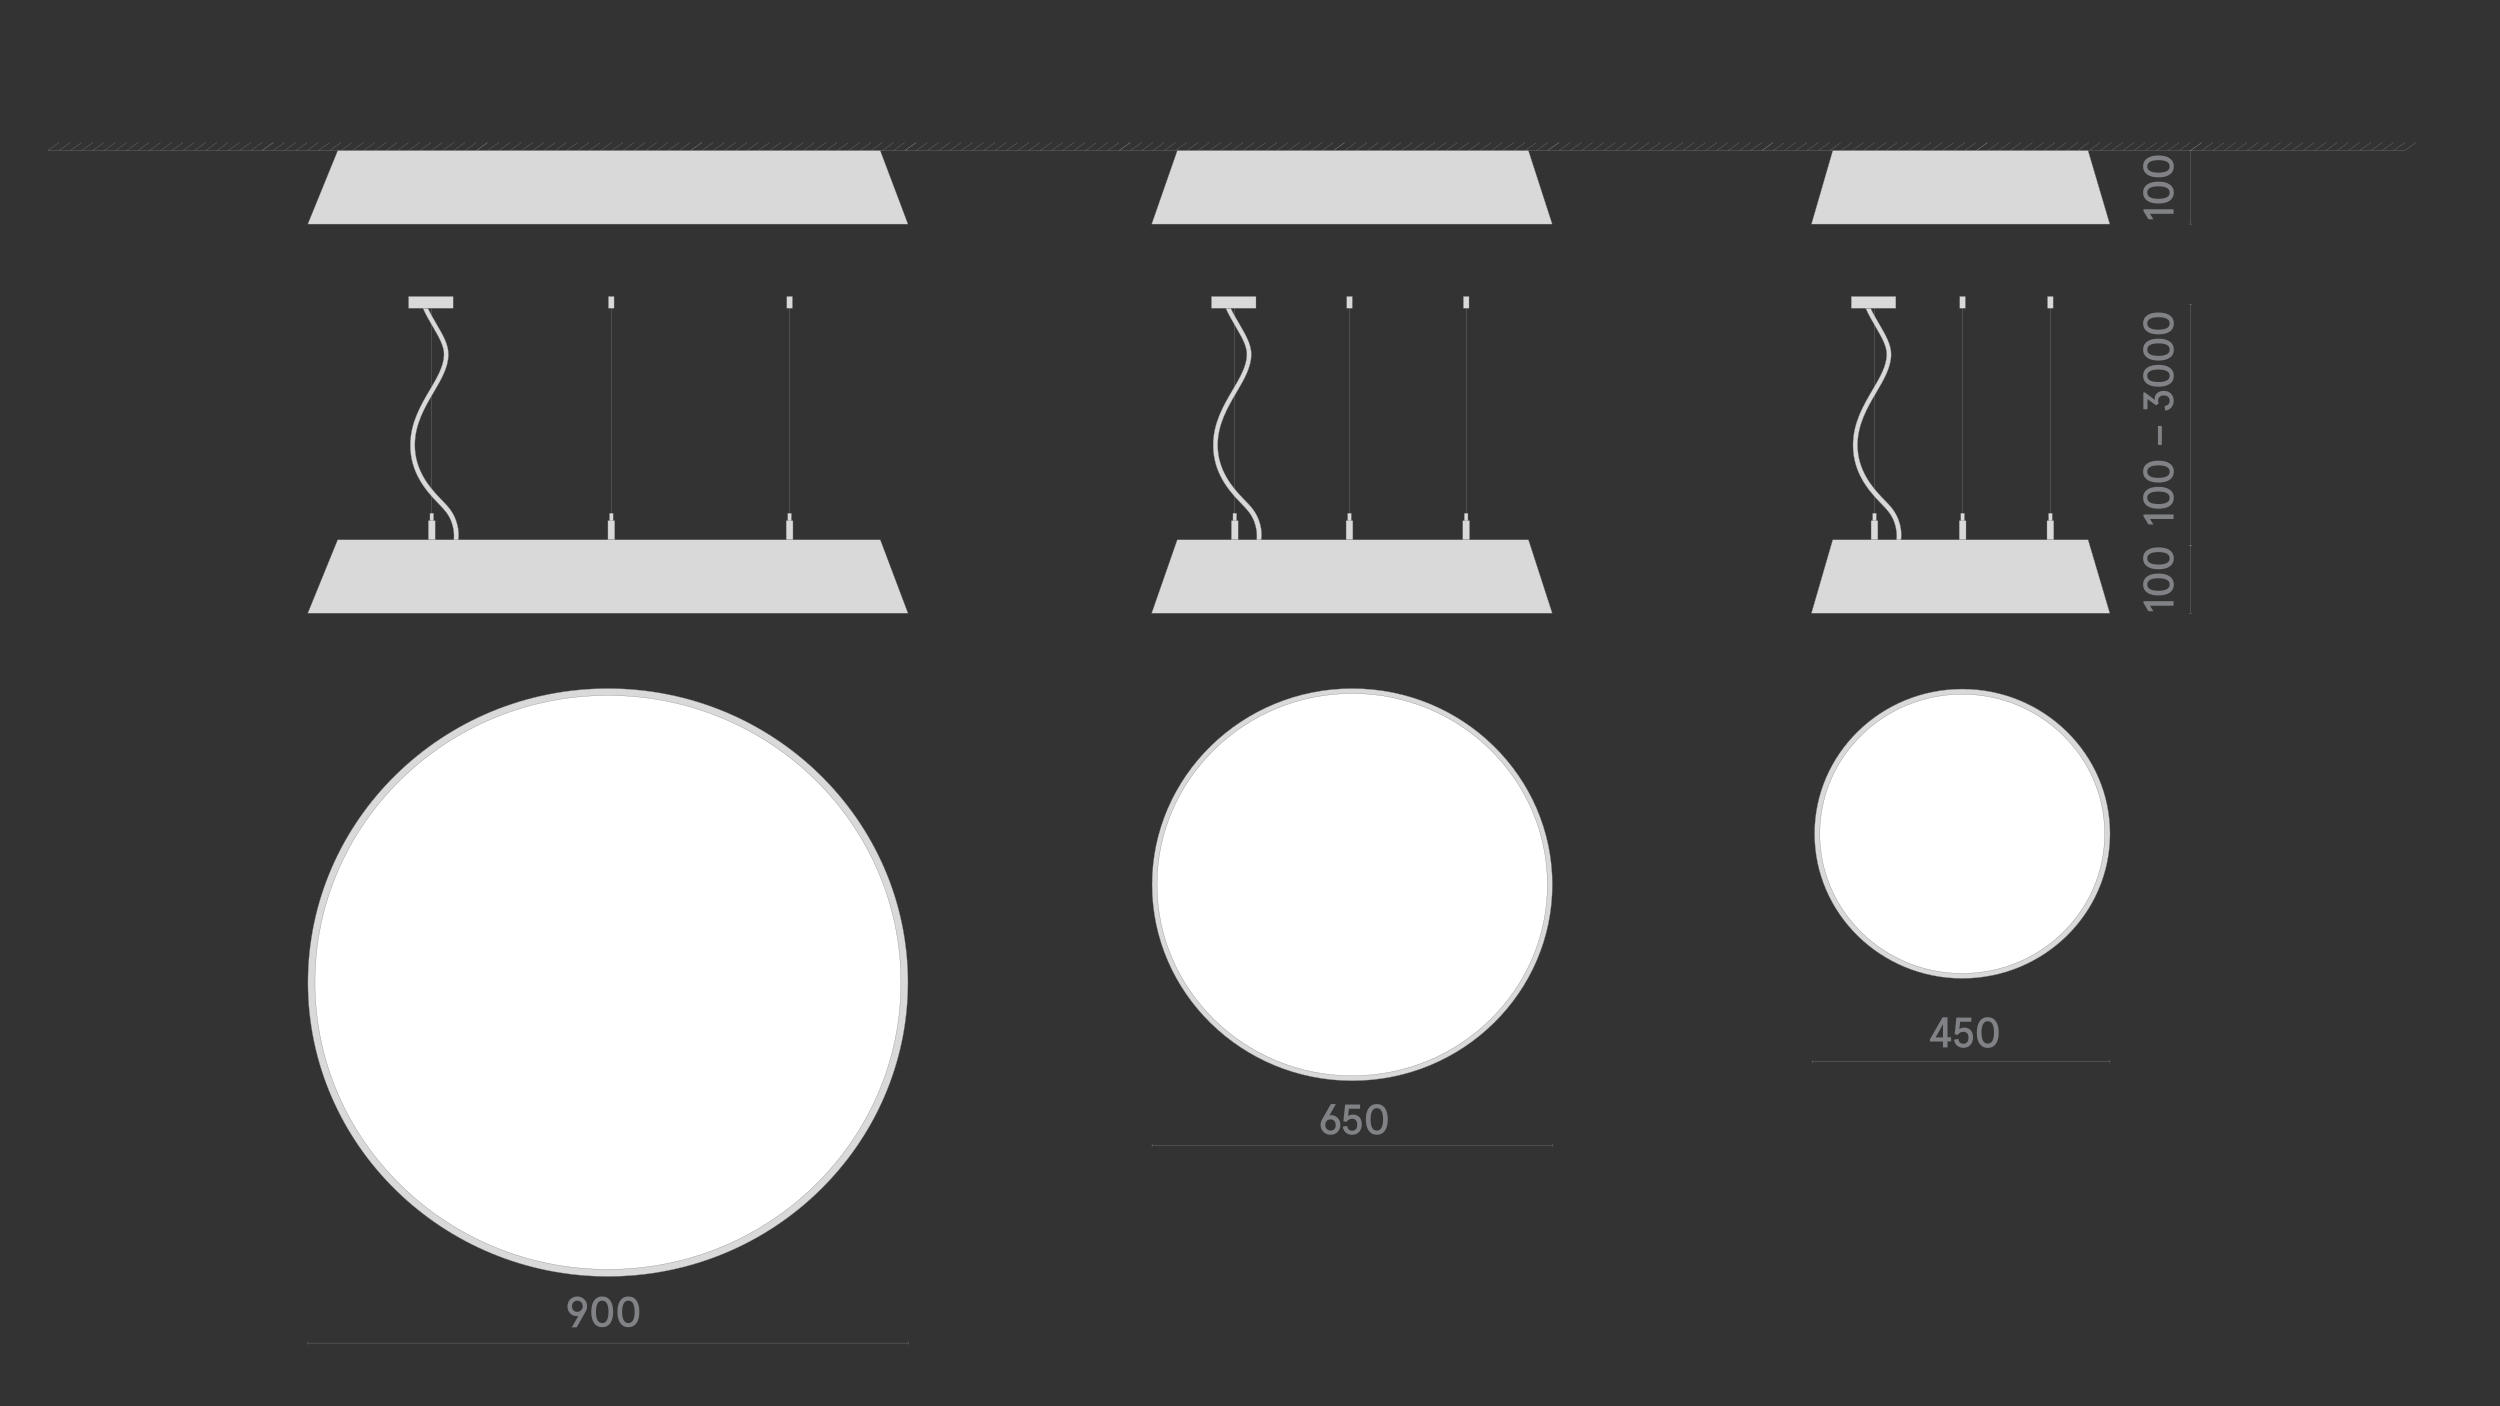 <?xml version="1.0" encoding="utf-8"?>
<!-- Generator: Adobe Illustrator 25.2.3, SVG Export Plug-In . SVG Version: 6.00 Build 0)  -->
<svg version="1.1" id="Слой_1" xmlns="http://www.w3.org/2000/svg" xmlns:xlink="http://www.w3.org/1999/xlink" x="0px" y="0px"
	 viewBox="0 0 1920 1080" style="enable-background:new 0 0 1920 1080;" xml:space="preserve">
<rect x="0" y="0" width="1920" height="1080" fill="#333333" stroke="none"/>
<style type="text/css">
	.st0{fill:none;}
	.st1{fill:none;stroke:#7B7E80;stroke-width:0.25;stroke-linejoin:bevel;stroke-miterlimit:10;}
	.st2{fill:none;stroke:#868686;stroke-width:0.25;stroke-linejoin:bevel;stroke-miterlimit:10;}
	.st3{fill:#808285;}
	.st4{fill:#D9D9D9;stroke:#868686;stroke-width:0.25;stroke-miterlimit:10;}
	.st5{fill:#FFFFFF;stroke:#808285;stroke-width:0.25;stroke-miterlimit:10;}
	.st6{fill:none;stroke:#868686;stroke-width:0.25;stroke-miterlimit:10;}
</style>
<rect class="st0" width="1920" height="1080"/>
<g>
	<g>
		<line class="st1" x1="1682.3" y1="115.6" x2="1846.8" y2="115.6"/>
	</g>
	<g>
		<g>
			<g>
				<line class="st1" x1="36.7" y1="115.6" x2="201.2" y2="115.6"/>
			</g>
			<g>
				<line class="st1" x1="80" y1="115.6" x2="88.6" y2="109.5"/>
				<line class="st1" x1="88.6" y1="115.6" x2="97.3" y2="109.5"/>
				<line class="st1" x1="97.3" y1="115.6" x2="106" y2="109.5"/>
				<line class="st1" x1="36.7" y1="115.6" x2="45.3" y2="109.5"/>
				<line class="st1" x1="45.3" y1="115.6" x2="54" y2="109.5"/>
				<line class="st1" x1="54" y1="115.6" x2="62.6" y2="109.5"/>
				<line class="st1" x1="62.6" y1="115.6" x2="71.3" y2="109.5"/>
				<line class="st1" x1="71.3" y1="115.6" x2="80" y2="109.5"/>
				<line class="st1" x1="106" y1="115.6" x2="114.6" y2="109.5"/>
				<line class="st1" x1="114.6" y1="115.6" x2="123.3" y2="109.5"/>
				<line class="st1" x1="123.3" y1="115.6" x2="131.9" y2="109.5"/>
				<line class="st1" x1="131.9" y1="115.6" x2="140.6" y2="109.5"/>
				<line class="st1" x1="140.6" y1="115.6" x2="149.3" y2="109.5"/>
				<line class="st1" x1="149.3" y1="115.6" x2="157.9" y2="109.5"/>
				<line class="st1" x1="157.9" y1="115.6" x2="166.6" y2="109.5"/>
				<line class="st1" x1="166.6" y1="115.6" x2="175.2" y2="109.5"/>
				<line class="st1" x1="175.2" y1="115.6" x2="183.9" y2="109.5"/>
				<line class="st1" x1="183.9" y1="115.6" x2="192.6" y2="109.5"/>
				<line class="st1" x1="192.6" y1="115.6" x2="201.2" y2="109.5"/>
				<line class="st1" x1="201.2" y1="115.6" x2="209.9" y2="109.5"/>
			</g>
			<g>
				<line class="st1" x1="201.2" y1="115.6" x2="365.8" y2="115.6"/>
			</g>
			<g>
				<line class="st1" x1="244.5" y1="115.6" x2="253.2" y2="109.5"/>
				<line class="st1" x1="253.2" y1="115.6" x2="261.9" y2="109.5"/>
				<line class="st1" x1="261.9" y1="115.6" x2="270.5" y2="109.5"/>
				<line class="st1" x1="201.2" y1="115.6" x2="209.9" y2="109.5"/>
				<line class="st1" x1="209.9" y1="115.6" x2="218.5" y2="109.5"/>
				<line class="st1" x1="218.5" y1="115.6" x2="227.2" y2="109.5"/>
				<line class="st1" x1="227.2" y1="115.6" x2="235.9" y2="109.5"/>
				<line class="st1" x1="235.9" y1="115.6" x2="244.5" y2="109.5"/>
				<line class="st1" x1="270.5" y1="115.6" x2="279.2" y2="109.5"/>
				<line class="st1" x1="279.2" y1="115.6" x2="287.8" y2="109.5"/>
				<line class="st1" x1="287.8" y1="115.6" x2="296.5" y2="109.5"/>
				<line class="st1" x1="296.5" y1="115.6" x2="305.2" y2="109.5"/>
				<line class="st1" x1="305.2" y1="115.6" x2="313.8" y2="109.5"/>
				<line class="st1" x1="313.8" y1="115.6" x2="322.5" y2="109.5"/>
				<line class="st1" x1="322.5" y1="115.6" x2="331.1" y2="109.5"/>
				<line class="st1" x1="331.1" y1="115.6" x2="339.8" y2="109.5"/>
				<line class="st1" x1="339.8" y1="115.6" x2="348.5" y2="109.5"/>
				<line class="st1" x1="348.5" y1="115.6" x2="357.1" y2="109.5"/>
				<line class="st1" x1="357.1" y1="115.6" x2="365.8" y2="109.5"/>
				<line class="st1" x1="365.8" y1="115.6" x2="374.4" y2="109.5"/>
			</g>
		</g>
		<g>
			<g>
				<line class="st1" x1="365.8" y1="115.6" x2="530.3" y2="115.6"/>
			</g>
			<g>
				<line class="st1" x1="409.1" y1="115.6" x2="417.8" y2="109.5"/>
				<line class="st1" x1="417.8" y1="115.6" x2="426.4" y2="109.5"/>
				<line class="st1" x1="426.4" y1="115.6" x2="435.1" y2="109.5"/>
				<line class="st1" x1="365.8" y1="115.6" x2="374.4" y2="109.5"/>
				<line class="st1" x1="374.4" y1="115.6" x2="383.1" y2="109.5"/>
				<line class="st1" x1="383.1" y1="115.6" x2="391.8" y2="109.5"/>
				<line class="st1" x1="391.8" y1="115.6" x2="400.4" y2="109.5"/>
				<line class="st1" x1="400.4" y1="115.6" x2="409.1" y2="109.5"/>
				<line class="st1" x1="435.1" y1="115.6" x2="443.7" y2="109.5"/>
				<line class="st1" x1="443.7" y1="115.6" x2="452.4" y2="109.5"/>
				<line class="st1" x1="452.4" y1="115.6" x2="461.1" y2="109.5"/>
				<line class="st1" x1="461.1" y1="115.6" x2="469.7" y2="109.5"/>
				<line class="st1" x1="469.7" y1="115.6" x2="478.4" y2="109.5"/>
				<line class="st1" x1="478.4" y1="115.6" x2="487" y2="109.5"/>
				<line class="st1" x1="487" y1="115.6" x2="495.7" y2="109.5"/>
				<line class="st1" x1="495.7" y1="115.6" x2="504.4" y2="109.5"/>
				<line class="st1" x1="504.4" y1="115.6" x2="513" y2="109.5"/>
				<line class="st1" x1="513" y1="115.6" x2="521.7" y2="109.5"/>
				<line class="st1" x1="521.7" y1="115.6" x2="530.3" y2="109.5"/>
				<line class="st1" x1="530.3" y1="115.6" x2="539" y2="109.5"/>
			</g>
			<g>
				<line class="st1" x1="530.3" y1="115.6" x2="694.9" y2="115.6"/>
			</g>
			<g>
				<line class="st1" x1="573.6" y1="115.6" x2="582.3" y2="109.5"/>
				<line class="st1" x1="582.3" y1="115.6" x2="591" y2="109.5"/>
				<line class="st1" x1="591" y1="115.6" x2="599.6" y2="109.5"/>
				<line class="st1" x1="530.3" y1="115.6" x2="539" y2="109.5"/>
				<line class="st1" x1="539" y1="115.6" x2="547.7" y2="109.5"/>
				<line class="st1" x1="547.7" y1="115.6" x2="556.3" y2="109.5"/>
				<line class="st1" x1="556.3" y1="115.6" x2="565" y2="109.5"/>
				<line class="st1" x1="565" y1="115.6" x2="573.6" y2="109.5"/>
				<line class="st1" x1="599.6" y1="115.6" x2="608.3" y2="109.5"/>
				<line class="st1" x1="608.3" y1="115.6" x2="617" y2="109.5"/>
				<line class="st1" x1="617" y1="115.6" x2="625.6" y2="109.5"/>
				<line class="st1" x1="625.6" y1="115.6" x2="634.3" y2="109.5"/>
				<line class="st1" x1="634.3" y1="115.6" x2="642.9" y2="109.5"/>
				<line class="st1" x1="642.9" y1="115.6" x2="651.6" y2="109.5"/>
				<line class="st1" x1="651.6" y1="115.6" x2="660.3" y2="109.5"/>
				<line class="st1" x1="660.3" y1="115.6" x2="668.9" y2="109.5"/>
				<line class="st1" x1="668.9" y1="115.6" x2="677.6" y2="109.5"/>
				<line class="st1" x1="677.6" y1="115.6" x2="686.2" y2="109.5"/>
				<line class="st1" x1="686.2" y1="115.6" x2="694.9" y2="109.5"/>
				<line class="st1" x1="694.9" y1="115.6" x2="703.6" y2="109.5"/>
			</g>
		</g>
		<g>
			<g>
				<line class="st1" x1="694.9" y1="115.6" x2="859.5" y2="115.6"/>
			</g>
			<g>
				<line class="st1" x1="738.2" y1="115.6" x2="746.9" y2="109.5"/>
				<line class="st1" x1="746.9" y1="115.6" x2="755.5" y2="109.5"/>
				<line class="st1" x1="755.5" y1="115.6" x2="764.2" y2="109.5"/>
				<line class="st1" x1="694.9" y1="115.6" x2="703.6" y2="109.5"/>
				<line class="st1" x1="703.6" y1="115.6" x2="712.2" y2="109.5"/>
				<line class="st1" x1="712.2" y1="115.6" x2="720.9" y2="109.5"/>
				<line class="st1" x1="720.9" y1="115.6" x2="729.5" y2="109.5"/>
				<line class="st1" x1="729.5" y1="115.6" x2="738.2" y2="109.5"/>
				<line class="st1" x1="764.2" y1="115.6" x2="772.9" y2="109.5"/>
				<line class="st1" x1="772.9" y1="115.6" x2="781.5" y2="109.5"/>
				<line class="st1" x1="781.5" y1="115.6" x2="790.2" y2="109.5"/>
				<line class="st1" x1="790.2" y1="115.6" x2="798.8" y2="109.5"/>
				<line class="st1" x1="798.8" y1="115.6" x2="807.5" y2="109.5"/>
				<line class="st1" x1="807.5" y1="115.6" x2="816.2" y2="109.5"/>
				<line class="st1" x1="816.2" y1="115.6" x2="824.8" y2="109.5"/>
				<line class="st1" x1="824.8" y1="115.6" x2="833.5" y2="109.5"/>
				<line class="st1" x1="833.5" y1="115.6" x2="842.1" y2="109.5"/>
				<line class="st1" x1="842.1" y1="115.6" x2="850.8" y2="109.5"/>
				<line class="st1" x1="850.8" y1="115.6" x2="859.5" y2="109.5"/>
				<line class="st1" x1="859.5" y1="115.6" x2="868.1" y2="109.5"/>
			</g>
			<g>
				<line class="st1" x1="859.5" y1="115.6" x2="1024" y2="115.6"/>
			</g>
			<g>
				<line class="st1" x1="902.8" y1="115.6" x2="911.4" y2="109.5"/>
				<line class="st1" x1="911.4" y1="115.6" x2="920.1" y2="109.5"/>
				<line class="st1" x1="920.1" y1="115.6" x2="928.8" y2="109.5"/>
				<line class="st1" x1="859.5" y1="115.6" x2="868.1" y2="109.5"/>
				<line class="st1" x1="868.1" y1="115.6" x2="876.8" y2="109.5"/>
				<line class="st1" x1="876.8" y1="115.6" x2="885.5" y2="109.5"/>
				<line class="st1" x1="885.5" y1="115.6" x2="894.1" y2="109.5"/>
				<line class="st1" x1="894.1" y1="115.6" x2="902.8" y2="109.5"/>
				<line class="st1" x1="928.8" y1="115.6" x2="937.4" y2="109.5"/>
				<line class="st1" x1="937.4" y1="115.6" x2="946.1" y2="109.5"/>
				<line class="st1" x1="946.1" y1="115.6" x2="954.7" y2="109.5"/>
				<line class="st1" x1="954.7" y1="115.6" x2="963.4" y2="109.5"/>
				<line class="st1" x1="963.4" y1="115.6" x2="972.1" y2="109.5"/>
				<line class="st1" x1="972.1" y1="115.6" x2="980.7" y2="109.5"/>
				<line class="st1" x1="980.7" y1="115.6" x2="989.4" y2="109.5"/>
				<line class="st1" x1="989.4" y1="115.6" x2="998" y2="109.5"/>
				<line class="st1" x1="998" y1="115.6" x2="1006.7" y2="109.5"/>
				<line class="st1" x1="1006.7" y1="115.6" x2="1015.4" y2="109.5"/>
				<line class="st1" x1="1015.4" y1="115.6" x2="1024" y2="109.5"/>
				<line class="st1" x1="1024" y1="115.6" x2="1032.7" y2="109.5"/>
			</g>
		</g>
		<g>
			<g>
				<line class="st1" x1="1024" y1="115.6" x2="1188.6" y2="115.6"/>
			</g>
			<g>
				<line class="st1" x1="1067.3" y1="115.6" x2="1076" y2="109.5"/>
				<line class="st1" x1="1076" y1="115.6" x2="1084.7" y2="109.5"/>
				<line class="st1" x1="1084.7" y1="115.6" x2="1093.3" y2="109.5"/>
				<line class="st1" x1="1024" y1="115.6" x2="1032.7" y2="109.5"/>
				<line class="st1" x1="1032.7" y1="115.6" x2="1041.3" y2="109.5"/>
				<line class="st1" x1="1041.3" y1="115.6" x2="1050" y2="109.5"/>
				<line class="st1" x1="1050" y1="115.6" x2="1058.7" y2="109.5"/>
				<line class="st1" x1="1058.7" y1="115.6" x2="1067.3" y2="109.5"/>
				<line class="st1" x1="1093.3" y1="115.6" x2="1102" y2="109.5"/>
				<line class="st1" x1="1102" y1="115.6" x2="1110.6" y2="109.5"/>
				<line class="st1" x1="1110.6" y1="115.6" x2="1119.3" y2="109.5"/>
				<line class="st1" x1="1119.3" y1="115.6" x2="1128" y2="109.5"/>
				<line class="st1" x1="1128" y1="115.6" x2="1136.6" y2="109.5"/>
				<line class="st1" x1="1136.6" y1="115.6" x2="1145.3" y2="109.5"/>
				<line class="st1" x1="1145.3" y1="115.6" x2="1153.9" y2="109.5"/>
				<line class="st1" x1="1153.9" y1="115.6" x2="1162.6" y2="109.5"/>
				<line class="st1" x1="1162.6" y1="115.6" x2="1171.3" y2="109.5"/>
				<line class="st1" x1="1171.3" y1="115.6" x2="1179.9" y2="109.5"/>
				<line class="st1" x1="1179.9" y1="115.6" x2="1188.6" y2="109.5"/>
				<line class="st1" x1="1188.6" y1="115.6" x2="1197.2" y2="109.5"/>
			</g>
			<g>
				<line class="st1" x1="1188.6" y1="115.6" x2="1353.1" y2="115.6"/>
			</g>
			<g>
				<line class="st1" x1="1231.9" y1="115.6" x2="1240.6" y2="109.5"/>
				<line class="st1" x1="1240.6" y1="115.6" x2="1249.2" y2="109.5"/>
				<line class="st1" x1="1249.2" y1="115.6" x2="1257.9" y2="109.5"/>
				<line class="st1" x1="1188.6" y1="115.6" x2="1197.2" y2="109.5"/>
				<line class="st1" x1="1197.2" y1="115.6" x2="1205.9" y2="109.5"/>
				<line class="st1" x1="1205.9" y1="115.6" x2="1214.6" y2="109.5"/>
				<line class="st1" x1="1214.6" y1="115.6" x2="1223.2" y2="109.5"/>
				<line class="st1" x1="1223.2" y1="115.6" x2="1231.9" y2="109.5"/>
				<line class="st1" x1="1257.9" y1="115.6" x2="1266.5" y2="109.5"/>
				<line class="st1" x1="1266.5" y1="115.6" x2="1275.2" y2="109.5"/>
				<line class="st1" x1="1275.2" y1="115.6" x2="1283.9" y2="109.5"/>
				<line class="st1" x1="1283.9" y1="115.6" x2="1292.5" y2="109.5"/>
				<line class="st1" x1="1292.5" y1="115.6" x2="1301.2" y2="109.5"/>
				<line class="st1" x1="1301.2" y1="115.6" x2="1309.8" y2="109.5"/>
				<line class="st1" x1="1309.8" y1="115.6" x2="1318.5" y2="109.5"/>
				<line class="st1" x1="1318.5" y1="115.6" x2="1327.2" y2="109.5"/>
				<line class="st1" x1="1327.2" y1="115.6" x2="1335.8" y2="109.5"/>
				<line class="st1" x1="1335.8" y1="115.6" x2="1344.5" y2="109.5"/>
				<line class="st1" x1="1344.5" y1="115.6" x2="1353.1" y2="109.5"/>
				<line class="st1" x1="1353.1" y1="115.6" x2="1361.8" y2="109.5"/>
			</g>
		</g>
		<g>
			<g>
				<line class="st1" x1="1353.1" y1="115.6" x2="1517.7" y2="115.6"/>
			</g>
			<g>
				<line class="st1" x1="1396.5" y1="115.6" x2="1405.1" y2="109.5"/>
				<line class="st1" x1="1405.1" y1="115.6" x2="1413.8" y2="109.5"/>
				<line class="st1" x1="1413.8" y1="115.6" x2="1422.4" y2="109.5"/>
				<line class="st1" x1="1353.1" y1="115.6" x2="1361.8" y2="109.5"/>
				<line class="st1" x1="1361.8" y1="115.6" x2="1370.5" y2="109.5"/>
				<line class="st1" x1="1370.5" y1="115.6" x2="1379.1" y2="109.5"/>
				<line class="st1" x1="1379.1" y1="115.6" x2="1387.8" y2="109.5"/>
				<line class="st1" x1="1387.8" y1="115.6" x2="1396.5" y2="109.5"/>
				<line class="st1" x1="1422.4" y1="115.6" x2="1431.1" y2="109.5"/>
				<line class="st1" x1="1431.1" y1="115.6" x2="1439.8" y2="109.5"/>
				<line class="st1" x1="1439.8" y1="115.6" x2="1448.4" y2="109.5"/>
				<line class="st1" x1="1448.4" y1="115.6" x2="1457.1" y2="109.5"/>
				<line class="st1" x1="1457.1" y1="115.6" x2="1465.7" y2="109.5"/>
				<line class="st1" x1="1465.7" y1="115.6" x2="1474.4" y2="109.5"/>
				<line class="st1" x1="1474.4" y1="115.6" x2="1483.1" y2="109.5"/>
				<line class="st1" x1="1483.1" y1="115.6" x2="1491.7" y2="109.5"/>
				<line class="st1" x1="1491.7" y1="115.6" x2="1500.4" y2="109.5"/>
				<line class="st1" x1="1500.4" y1="115.6" x2="1509" y2="109.5"/>
				<line class="st1" x1="1509" y1="115.6" x2="1517.7" y2="109.5"/>
				<line class="st1" x1="1517.7" y1="115.6" x2="1526.4" y2="109.5"/>
			</g>
			<g>
				<line class="st1" x1="1517.7" y1="115.6" x2="1682.3" y2="115.6"/>
			</g>
			<g>
				<line class="st1" x1="1561" y1="115.6" x2="1569.7" y2="109.5"/>
				<line class="st1" x1="1569.7" y1="115.6" x2="1578.3" y2="109.5"/>
				<line class="st1" x1="1578.3" y1="115.6" x2="1587" y2="109.5"/>
				<line class="st1" x1="1517.7" y1="115.6" x2="1526.4" y2="109.5"/>
				<line class="st1" x1="1526.4" y1="115.6" x2="1535" y2="109.5"/>
				<line class="st1" x1="1535" y1="115.6" x2="1543.7" y2="109.5"/>
				<line class="st1" x1="1543.7" y1="115.6" x2="1552.4" y2="109.5"/>
				<line class="st1" x1="1552.4" y1="115.6" x2="1561" y2="109.5"/>
				<line class="st1" x1="1587" y1="115.6" x2="1595.7" y2="109.5"/>
				<line class="st1" x1="1595.7" y1="115.6" x2="1604.3" y2="109.5"/>
				<line class="st1" x1="1604.3" y1="115.6" x2="1613" y2="109.5"/>
				<line class="st1" x1="1613" y1="115.6" x2="1621.6" y2="109.5"/>
				<line class="st1" x1="1621.6" y1="115.6" x2="1630.3" y2="109.5"/>
				<line class="st1" x1="1630.3" y1="115.6" x2="1639" y2="109.5"/>
				<line class="st1" x1="1639" y1="115.6" x2="1647.6" y2="109.5"/>
				<line class="st1" x1="1647.6" y1="115.6" x2="1656.3" y2="109.5"/>
				<line class="st1" x1="1656.3" y1="115.6" x2="1664.9" y2="109.5"/>
				<line class="st1" x1="1664.9" y1="115.6" x2="1673.6" y2="109.5"/>
				<line class="st1" x1="1673.6" y1="115.6" x2="1682.3" y2="109.5"/>
				<line class="st1" x1="1682.3" y1="115.6" x2="1690.9" y2="109.5"/>
			</g>
		</g>
		<g>
			<line class="st1" x1="1725.6" y1="115.6" x2="1734.2" y2="109.5"/>
			<line class="st1" x1="1734.2" y1="115.6" x2="1742.9" y2="109.5"/>
			<line class="st1" x1="1742.9" y1="115.6" x2="1751.6" y2="109.5"/>
			<line class="st1" x1="1682.3" y1="115.6" x2="1690.9" y2="109.5"/>
			<line class="st1" x1="1690.9" y1="115.6" x2="1699.6" y2="109.5"/>
			<line class="st1" x1="1699.6" y1="115.6" x2="1708.3" y2="109.5"/>
			<line class="st1" x1="1708.3" y1="115.6" x2="1716.9" y2="109.5"/>
			<line class="st1" x1="1716.9" y1="115.6" x2="1725.6" y2="109.5"/>
			<line class="st1" x1="1751.6" y1="115.6" x2="1760.2" y2="109.5"/>
			<line class="st1" x1="1760.2" y1="115.6" x2="1768.9" y2="109.5"/>
			<line class="st1" x1="1768.9" y1="115.6" x2="1777.5" y2="109.5"/>
			<line class="st1" x1="1777.5" y1="115.6" x2="1786.2" y2="109.5"/>
			<line class="st1" x1="1786.2" y1="115.6" x2="1794.9" y2="109.5"/>
			<line class="st1" x1="1794.9" y1="115.6" x2="1803.5" y2="109.5"/>
			<line class="st1" x1="1803.5" y1="115.6" x2="1812.2" y2="109.5"/>
			<line class="st1" x1="1812.2" y1="115.6" x2="1820.8" y2="109.5"/>
			<line class="st1" x1="1820.8" y1="115.6" x2="1829.5" y2="109.5"/>
			<line class="st1" x1="1829.5" y1="115.6" x2="1838.2" y2="109.5"/>
			<line class="st1" x1="1838.2" y1="115.6" x2="1846.8" y2="109.5"/>
			<line class="st1" x1="1846.8" y1="115.6" x2="1855.5" y2="109.5"/>
		</g>
	</g>
</g>
<line class="st2" x1="1682.3" y1="172.1" x2="1682.3" y2="115.7"/>
<line class="st2" x1="1683.6" y1="172.1" x2="1681.1" y2="172.1"/>
<line class="st2" x1="1683.6" y1="115.7" x2="1681.1" y2="115.7"/>
<g>
	<g>
		<path class="st3" d="M1669.3,164.2h-18.1l2.6,4.2h-3.8l-3.8-6.3v-1.4h23.1L1669.3,164.2L1669.3,164.2z"/>
		<path class="st3" d="M1666.4,154.1c-2.1,1.5-5,2.2-8.7,2.2s-6.6-0.7-8.7-2.2s-3.1-3.5-3.1-6.2s1-4.7,3.1-6.2s5-2.2,8.7-2.2
			s6.6,0.7,8.7,2.2s3.1,3.5,3.1,6.2C1669.5,150.5,1668.5,152.6,1666.4,154.1z M1664.1,144.3c-1.5-0.8-3.6-1.2-6.4-1.2
			s-4.9,0.4-6.4,1.2s-2.2,2-2.2,3.6s0.7,2.8,2.2,3.6s3.6,1.2,6.4,1.2s4.9-0.4,6.4-1.2s2.2-2,2.2-3.6S1665.6,145.1,1664.1,144.3z"/>
		<path class="st3" d="M1666.4,134c-2.1,1.5-5,2.2-8.7,2.2s-6.6-0.7-8.7-2.2s-3.1-3.5-3.1-6.2s1-4.7,3.1-6.2s5-2.2,8.7-2.2
			s6.6,0.7,8.7,2.2s3.1,3.5,3.1,6.2C1669.5,130.4,1668.5,132.5,1666.4,134z M1664.1,124.2c-1.5-0.8-3.6-1.2-6.4-1.2
			s-4.9,0.4-6.4,1.2c-1.5,0.8-2.2,2-2.2,3.6s0.7,2.8,2.2,3.6s3.6,1.2,6.4,1.2s4.9-0.4,6.4-1.2s2.2-2,2.2-3.6
			S1665.6,125,1664.1,124.2z"/>
	</g>
</g>
<line class="st2" x1="1682.3" y1="470.9" x2="1682.3" y2="418.9"/>
<line class="st2" x1="1683.6" y1="470.9" x2="1681.1" y2="470.9"/>
<line class="st2" x1="1683.6" y1="418.9" x2="1681.1" y2="418.9"/>
<g>
	<g>
		<path class="st3" d="M1669.3,465.2h-18.1l2.6,4.2h-3.8l-3.8-6.3v-1.4h23.1L1669.3,465.2L1669.3,465.2z"/>
		<path class="st3" d="M1666.4,455.1c-2.1,1.5-5,2.2-8.7,2.2s-6.6-0.7-8.7-2.2s-3.1-3.5-3.1-6.2s1-4.7,3.1-6.2s5-2.2,8.7-2.2
			s6.6,0.7,8.7,2.2s3.1,3.5,3.1,6.2S1668.5,453.6,1666.4,455.1z M1664.1,445.3c-1.5-0.8-3.6-1.2-6.4-1.2s-4.9,0.4-6.4,1.2
			c-1.5,0.8-2.2,2-2.2,3.6s0.7,2.8,2.2,3.6c1.5,0.8,3.6,1.2,6.4,1.2s4.9-0.4,6.4-1.2c1.5-0.8,2.2-2,2.2-3.6
			S1665.6,446.1,1664.1,445.3z"/>
		<path class="st3" d="M1666.4,435c-2.1,1.5-5,2.2-8.7,2.2s-6.6-0.7-8.7-2.2s-3.1-3.5-3.1-6.2s1-4.7,3.1-6.2s5-2.2,8.7-2.2
			s6.6,0.7,8.7,2.2s3.1,3.5,3.1,6.2S1668.5,433.5,1666.4,435z M1664.1,425.2c-1.5-0.8-3.6-1.2-6.4-1.2s-4.9,0.4-6.4,1.2
			c-1.5,0.8-2.2,2-2.2,3.6s0.7,2.8,2.2,3.6c1.5,0.8,3.6,1.2,6.4,1.2s4.9-0.4,6.4-1.2c1.5-0.8,2.2-2,2.2-3.6S1665.6,426,1664.1,425.2
			z"/>
	</g>
</g>
<line class="st2" x1="1682.3" y1="418.9" x2="1682.3" y2="233.6"/>
<line class="st2" x1="1683.6" y1="418.9" x2="1681.1" y2="418.9"/>
<line class="st2" x1="1683.6" y1="233.6" x2="1681.1" y2="233.6"/>
<g>
	<g>
		<path class="st3" d="M1669.3,398.6h-18.1l2.6,4.2h-3.8l-3.8-6.3v-1.4h23.1L1669.3,398.6L1669.3,398.6z"/>
		<path class="st3" d="M1666.4,388.5c-2.1,1.5-5,2.2-8.7,2.2s-6.6-0.7-8.7-2.2s-3.1-3.5-3.1-6.2s1-4.7,3.1-6.2s5-2.2,8.7-2.2
			s6.6,0.7,8.7,2.2s3.1,3.5,3.1,6.2C1669.5,384.9,1668.5,387,1666.4,388.5z M1664.1,378.7c-1.5-0.8-3.6-1.2-6.4-1.2
			s-4.9,0.4-6.4,1.2c-1.5,0.8-2.2,2-2.2,3.6s0.7,2.8,2.2,3.6c1.5,0.8,3.6,1.2,6.4,1.2s4.9-0.4,6.4-1.2c1.5-0.8,2.2-2,2.2-3.6
			S1665.6,379.5,1664.1,378.7z"/>
		<path class="st3" d="M1666.4,368.4c-2.1,1.5-5,2.2-8.7,2.2s-6.6-0.7-8.7-2.2s-3.1-3.5-3.1-6.2s1-4.7,3.1-6.2s5-2.2,8.7-2.2
			s6.6,0.7,8.7,2.2s3.1,3.5,3.1,6.2C1669.5,364.8,1668.5,366.9,1666.4,368.4z M1664.1,358.6c-1.5-0.8-3.6-1.2-6.4-1.2
			s-4.9,0.4-6.4,1.2c-1.5,0.8-2.2,2-2.2,3.6s0.7,2.8,2.2,3.6c1.5,0.8,3.6,1.2,6.4,1.2s4.9-0.4,6.4-1.2c1.5-0.8,2.2-2,2.2-3.6
			S1665.6,359.4,1664.1,358.6z"/>
		<path class="st3" d="M1660.3,341.7h-3v-14.6h3V341.7z"/>
		<path class="st3" d="M1662.9,315.3l-0.5-3.4c2.6-0.5,3.9-1.9,3.9-4.1c0-1.3-0.4-2.3-1.2-3c-0.8-0.7-1.8-1.1-3.2-1.1
			c-1.4,0-2.5,0.4-3.3,1.1s-1.2,1.7-1.2,3c0,0.7,0.2,1.4,0.5,2l-2,1.5l-6.6-4.8v7.8h-3.2v-12.9h1.2l7.6,5.7c0-0.5-0.1-0.8-0.1-0.9
			c0-1.8,0.6-3.2,1.9-4.3s3-1.7,5.1-1.7c2.3,0,4.1,0.7,5.5,2.1s2.1,3.3,2.1,5.5c0,2-0.6,3.8-1.8,5.1
			C1666.5,314.3,1664.9,315.1,1662.9,315.3z"/>
		<path class="st3" d="M1666.4,294.8c-2.1,1.5-5,2.2-8.7,2.2s-6.6-0.7-8.7-2.2s-3.1-3.5-3.1-6.2s1-4.7,3.1-6.2s5-2.2,8.7-2.2
			s6.6,0.7,8.7,2.2s3.1,3.5,3.1,6.2S1668.5,293.4,1666.4,294.8z M1664.1,285c-1.5-0.8-3.6-1.2-6.4-1.2s-4.9,0.4-6.4,1.2
			c-1.5,0.8-2.2,2-2.2,3.6s0.7,2.8,2.2,3.6c1.5,0.8,3.6,1.2,6.4,1.2s4.9-0.4,6.4-1.2c1.5-0.8,2.2-2,2.2-3.6S1665.6,285.8,1664.1,285
			z"/>
		<path class="st3" d="M1666.4,274.7c-2.1,1.5-5,2.2-8.7,2.2s-6.6-0.7-8.7-2.2s-3.1-3.5-3.1-6.2s1-4.7,3.1-6.2s5-2.2,8.7-2.2
			s6.6,0.7,8.7,2.2s3.1,3.5,3.1,6.2S1668.5,273.3,1666.4,274.7z M1664.1,264.9c-1.5-0.8-3.6-1.2-6.4-1.2s-4.9,0.4-6.4,1.2
			c-1.5,0.8-2.2,2-2.2,3.6s0.7,2.8,2.2,3.6c1.5,0.8,3.6,1.2,6.4,1.2s4.9-0.4,6.4-1.2c1.5-0.8,2.2-2,2.2-3.6
			S1665.6,265.7,1664.1,264.9z"/>
		<path class="st3" d="M1666.4,254.6c-2.1,1.5-5,2.2-8.7,2.2s-6.6-0.7-8.7-2.2s-3.1-3.5-3.1-6.2s1-4.7,3.1-6.2s5-2.2,8.7-2.2
			s6.6,0.7,8.7,2.2s3.1,3.5,3.1,6.2C1669.5,251.1,1668.5,253.2,1666.4,254.6z M1664.1,244.8c-1.5-0.8-3.6-1.2-6.4-1.2
			s-4.9,0.4-6.4,1.2s-2.2,2-2.2,3.6s0.7,2.8,2.2,3.6s3.6,1.2,6.4,1.2s4.9-0.4,6.4-1.2s2.2-2,2.2-3.6S1665.6,245.6,1664.1,244.8z"/>
	</g>
</g>
<path class="st4" d="M1038.5,528.8c84.8,0,153.7,67.6,153.7,150.6s-69,150.6-153.7,150.6c-84.8,0-153.7-67.6-153.7-150.6
	S953.8,528.8,1038.5,528.8"/>
<path class="st4" d="M1507,529.2c62.6,0,113.5,49.9,113.5,111.1s-50.9,111.1-113.5,111.1s-113.4-49.9-113.4-111.1
	S1444.4,529.2,1507,529.2"/>
<path class="st5" d="M1038.5,532.6c82.6,0,149.9,65.9,149.9,146.8s-67.2,146.8-149.9,146.8c-82.6,0-149.9-65.9-149.9-146.8
	S955.9,532.6,1038.5,532.6"/>
<path class="st5" d="M1507,533.2c60.3,0,109.4,48.1,109.4,107.2c0,59.1-49.1,107.2-109.4,107.2s-109.4-48.1-109.4-107.2
	C1397.6,581.2,1446.6,533.2,1507,533.2"/>
<polygon class="st4" points="918.2,115.7 1173.7,115.7 1173.8,115.7 1173.9,115.9 1192.1,172.1 884.5,172.1 904.1,115.9 
	904.2,115.7 904.4,115.7 "/>
<polygon class="st4" points="1416.3,115.7 1603.4,115.7 1603.6,115.7 1603.7,115.9 1620.3,172.1 1620.3,172.1 1620.3,172.1 
	1391.2,172.1 1407.5,115.9 1407.5,115.7 1407.7,115.7 "/>
<path class="st4" d="M466.9,528.8c127,0,230.4,101.3,230.4,225.7S593.9,980.3,466.9,980.3S236.5,879,236.5,754.6
	S339.8,528.8,466.9,528.8"/>
<path class="st5" d="M466.9,534.1c124.1,0,225,98.9,225,220.4S591,974.9,466.9,974.9s-225-98.9-225-220.4
	C241.8,633,342.8,534.1,466.9,534.1"/>
<polygon class="st4" points="676.1,115.9 697.3,172.1 236.4,172.1 259.3,115.9 259.3,115.7 259.5,115.7 675.9,115.7 676,115.7 "/>
<polygon class="st4" points="918.2,414.6 1173.7,414.6 1173.8,414.6 1173.9,414.7 1192.1,470.9 884.5,470.9 904.1,414.7 
	904.2,414.6 904.4,414.6 "/>
<polygon class="st4" points="1416.3,414.6 1603.4,414.6 1603.6,414.6 1603.7,414.7 1620.3,470.9 1620.3,470.9 1620.3,470.9 
	1391.2,470.9 1407.5,414.7 1407.5,414.6 1407.7,414.6 "/>
<polygon class="st4" points="676.1,414.7 697.3,470.9 236.4,470.9 259.3,414.7 259.3,414.6 259.5,414.6 675.9,414.6 676,414.6 "/>
<line class="st2" x1="236.4" y1="1031.5" x2="697.9" y2="1031.5"/>
<line class="st2" x1="236.4" y1="1032.7" x2="236.4" y2="1030.2"/>
<line class="st2" x1="697.9" y1="1032.7" x2="697.9" y2="1030.2"/>
<line class="st2" x1="884.8" y1="879.6" x2="1192.3" y2="879.6"/>
<line class="st2" x1="884.8" y1="880.8" x2="884.8" y2="878.3"/>
<line class="st2" x1="1192.3" y1="880.8" x2="1192.3" y2="878.3"/>
<line class="st2" x1="1391.9" y1="815.3" x2="1620.4" y2="815.3"/>
<line class="st2" x1="1391.9" y1="816.6" x2="1391.9" y2="814.1"/>
<line class="st2" x1="1620.4" y1="816.6" x2="1620.4" y2="814.1"/>
<g>
	<g>
		<path class="st3" d="M439.2,1019.3l5-8.7c-0.3,0.1-0.7,0.2-1,0.2c-2.1,0-3.9-0.7-5.3-2.1s-2.1-3.2-2.1-5.4c0-2.1,0.7-3.9,2.1-5.4
			c1.4-1.4,3.2-2.2,5.4-2.2c2.1,0,3.9,0.7,5.4,2.2c1.5,1.4,2.2,3.2,2.2,5.4c0,1.5-0.4,2.8-1.2,4.1l-6.8,12h-3.7V1019.3z
			 M447.5,1003.2c0-1.3-0.4-2.3-1.2-3.1c-0.8-0.8-1.7-1.2-2.9-1.2s-2.1,0.4-2.9,1.2s-1.2,1.8-1.2,3.1s0.4,2.3,1.1,3.1
			s1.7,1.2,2.9,1.2s2.2-0.4,2.9-1.2C447.1,1005.6,447.5,1004.5,447.5,1003.2z"/>
		<path class="st3" d="M456.3,1016.2c-1.5-2.1-2.2-5-2.2-8.7s0.7-6.6,2.2-8.7s3.5-3.1,6.2-3.1s4.7,1,6.2,3.1s2.2,5,2.2,8.7
			s-0.7,6.6-2.2,8.7c-1.5,2.1-3.5,3.1-6.2,3.1S457.8,1018.3,456.3,1016.2z M466.1,1013.9c0.8-1.5,1.2-3.6,1.2-6.4s-0.4-4.9-1.2-6.4
			c-0.8-1.5-2-2.2-3.6-2.2s-2.8,0.7-3.6,2.2c-0.8,1.5-1.2,3.6-1.2,6.4s0.4,4.9,1.2,6.4c0.8,1.5,2,2.2,3.6,2.2
			S465.3,1015.4,466.1,1013.9z"/>
		<path class="st3" d="M476.4,1016.2c-1.5-2.1-2.2-5-2.2-8.7s0.7-6.6,2.2-8.7s3.5-3.1,6.2-3.1s4.7,1,6.2,3.1s2.2,5,2.2,8.7
			s-0.7,6.6-2.2,8.7c-1.5,2.1-3.5,3.1-6.2,3.1S477.9,1018.3,476.4,1016.2z M486.2,1013.9c0.8-1.5,1.2-3.6,1.2-6.4s-0.4-4.9-1.2-6.4
			c-0.8-1.5-2-2.2-3.6-2.2s-2.8,0.7-3.6,2.2c-0.8,1.5-1.2,3.6-1.2,6.4s0.4,4.9,1.2,6.4c0.8,1.5,2,2.2,3.6,2.2
			S485.4,1015.4,486.2,1013.9z"/>
	</g>
</g>
<g>
	<path class="st3" d="M1014.2,864c0-1.5,0.4-2.9,1.2-4.3l6.7-11.8h3.9l-5,8.7c0.3-0.1,0.7-0.2,1-0.2c2.1,0,3.9,0.7,5.3,2.1
		c1.4,1.4,2.1,3.2,2.1,5.4c0,2.1-0.7,3.9-2.1,5.4c-1.4,1.4-3.2,2.2-5.4,2.2c-2.1,0-3.9-0.7-5.4-2.2
		C1015,867.9,1014.2,866.2,1014.2,864z M1025.8,864c0-1.3-0.4-2.3-1.1-3.1c-0.7-0.8-1.7-1.2-2.9-1.2s-2.2,0.4-2.9,1.2
		s-1.1,1.8-1.1,3.1s0.4,2.3,1.2,3.1s1.7,1.2,2.9,1.2s2.1-0.4,2.9-1.2S1025.8,865.3,1025.8,864z"/>
	<path class="st3" d="M1051.2,868.4c-1.5-2.1-2.2-5-2.2-8.7s0.7-6.6,2.2-8.7c1.5-2.1,3.5-3.1,6.2-3.1s4.7,1,6.2,3.1s2.2,5,2.2,8.7
		s-0.7,6.6-2.2,8.7s-3.5,3.1-6.2,3.1S1052.7,870.5,1051.2,868.4z M1061,866.1c0.8-1.5,1.2-3.6,1.2-6.4s-0.4-4.9-1.2-6.4
		c-0.8-1.5-2-2.2-3.6-2.2s-2.8,0.7-3.6,2.2c-0.8,1.5-1.2,3.6-1.2,6.4s0.4,4.9,1.2,6.4c0.8,1.5,2,2.2,3.6,2.2
		S1060.2,867.6,1061,866.1z"/>
	<path class="st3" d="M1031.25,865.3l3.3-0.6c0.4,2.5,1.7,3.7,3.9,3.7c1.3,0,2.2-0.4,2.9-1.2c0.7-0.8,1-2,1-3.4c0-1.5-0.3-2.6-1-3.4
		c-0.7-0.8-1.7-1.2-2.9-1.2c-1.7,0-3.2,0.8-4.4,2.4l-2.3-0.5l1.3-12.8h11.5v3.2h-8.6l-0.6,5.6c1-0.7,2.2-1.1,3.6-1.1
		c2.2,0,3.9,0.7,5.1,2s1.8,3.2,1.8,5.6c0,2.3-0.7,4.2-2,5.7c-1.4,1.5-3.2,2.2-5.4,2.2c-2,0-3.6-0.6-4.9-1.7
		C1032.25,868.7,1031.55,867.2,1031.25,865.3z"/>
</g>
<g>
	<path class="st3" d="M1492.2,804.5v-4.6h-10v-1.7l9.7-16.9h3.8v15.3h2.7v3.2h-2.7v4.6h-3.5V804.5z M1486.6,796.7h5.6v-10.1
		L1486.6,796.7z"/>
	<path class="st3" d="M1500.7,798.5l3.3-0.6c0.4,2.5,1.7,3.7,3.9,3.7c1.3,0,2.2-0.4,2.9-1.2c0.7-0.8,1-2,1-3.4c0-1.5-0.3-2.6-1-3.4
		c-0.7-0.8-1.7-1.2-2.9-1.2c-1.7,0-3.2,0.8-4.4,2.4l-2.3-0.5l1.3-12.8h11.5v3.2h-8.6l-0.6,5.6c1-0.7,2.2-1.1,3.6-1.1
		c2.2,0,3.9,0.7,5.1,2s1.8,3.2,1.8,5.6c0,2.3-0.7,4.2-2,5.7c-1.4,1.5-3.2,2.2-5.4,2.2c-2,0-3.6-0.6-4.9-1.7
		C1501.7,801.9,1501,800.4,1500.7,798.5z"/>
	<path class="st3" d="M1520.4,801.7c-1.5-2.1-2.2-5-2.2-8.7s0.7-6.6,2.2-8.7c1.5-2.1,3.5-3.1,6.2-3.1s4.7,1,6.2,3.1s2.2,5,2.2,8.7
		s-0.7,6.6-2.2,8.7s-3.5,3.1-6.2,3.1S1521.8,803.7,1520.4,801.7z M1530.2,799.3c0.8-1.5,1.2-3.6,1.2-6.4s-0.4-4.9-1.2-6.4
		c-0.8-1.5-2-2.2-3.6-2.2s-2.8,0.7-3.6,2.2c-0.8,1.5-1.2,3.6-1.2,6.4s0.4,4.9,1.2,6.4c0.8,1.5,2,2.2,3.6,2.2
		S1529.3,800.8,1530.2,799.3z"/>
</g>
<g>
	<line class="st6" x1="331.6" y1="402.7" x2="331.6" y2="236.7"/>
	<g>
		<path class="st4" d="M346,391.6c-2-2.8-4.8-5.7-7.8-8.7c-8.7-9-19.6-22.1-19.6-41.1c0-15.9,7.7-29,14.4-40.4
			c5.8-9.8,11.2-19,11.4-28.8c0.2-7.8-4.1-15-9-23.5c-2.3-3.9-4.7-8-6.8-12.4h-3.8c2.3,5.2,5.1,9.9,7.7,14.4
			c4.6,7.9,8.6,14.7,8.5,21.4c-0.2,8.8-5.4,17.6-10.9,26.9c-7,11.9-15,25.4-15,42.5c0,20.6,11.4,34.3,20.6,43.8
			c2.8,2.9,5.5,5.7,7.4,8.3c6.6,9.2,5.5,19.2,5.5,19.7l-0.1,0.9h0.9h1.8h0.7l0.1-0.7C352.3,412.4,353.3,401.9,346,391.6z"/>
		<polygon class="st4" points="347.3,227.7 325.2,227.7 321.6,227.7 314.5,227.7 313.8,227.7 313.8,228.1 313.8,236.3 313.8,236.7 
			314.5,236.7 324.9,236.7 328.7,236.7 347.3,236.7 348,236.7 348,236.3 348,228.1 348,227.7 		"/>
	</g>
	<rect x="330.2" y="394.2" class="st4" width="2.8" height="6"/>
	<rect x="329" y="399.9" class="st4" width="5.2" height="14.6"/>
</g>
<g>
	<line class="st6" x1="469.5" y1="402.7" x2="469.5" y2="236.7"/>
	<g>
		<polygon class="st4" points="471.5,227.7 468.7,227.7 468.3,227.7 467.4,227.7 467.3,227.7 467.3,228.1 467.3,236.3 467.3,236.7 
			467.4,236.7 468.7,236.7 469.2,236.7 471.5,236.7 471.6,236.7 471.6,236.3 471.6,228.1 471.6,227.7 		"/>
	</g>
	<rect x="468.1" y="394.2" class="st4" width="2.8" height="6"/>
	<rect x="466.9" y="399.9" class="st4" width="5.2" height="14.6"/>
</g>
<g>
	<line class="st6" x1="606.4" y1="402.7" x2="606.4" y2="236.7"/>
	<g>
		<polygon class="st4" points="608.5,227.7 605.7,227.7 605.2,227.7 604.3,227.7 604.3,227.7 604.3,228.1 604.3,236.3 604.3,236.7 
			604.3,236.7 605.7,236.7 606.1,236.7 608.5,236.7 608.6,236.7 608.6,236.3 608.6,228.1 608.6,227.7 		"/>
	</g>
	<rect x="605" y="394.2" class="st4" width="2.8" height="6"/>
	<rect x="603.8" y="399.9" class="st4" width="5.2" height="14.6"/>
</g>
<g>
	<line class="st6" x1="948.3" y1="402.7" x2="948.3" y2="236.7"/>
	<g>
		<path class="st4" d="M962.6,391.6c-2-2.8-4.8-5.7-7.8-8.7c-8.7-9-19.6-22.1-19.6-41.1c0-15.9,7.7-29,14.4-40.4
			c5.8-9.8,11.2-19,11.4-28.8c0.2-7.8-4.1-15-9-23.5c-2.3-3.9-4.7-8-6.8-12.4h-3.8c2.3,5.2,5.1,9.9,7.7,14.4
			c4.6,7.9,8.6,14.7,8.5,21.4c-0.2,8.8-5.4,17.6-10.9,26.9c-7,11.9-15,25.4-15,42.5c0,20.6,11.4,34.3,20.6,43.8
			c2.8,2.9,5.5,5.7,7.4,8.3c6.6,9.2,5.5,19.2,5.5,19.7l-0.1,0.9h0.9h1.8h0.7l0.1-0.7C969,412.4,970,401.9,962.6,391.6z"/>
		<polygon class="st4" points="964,227.7 941.9,227.7 938.3,227.7 931.1,227.7 930.4,227.7 930.4,228.1 930.4,236.3 930.4,236.7 
			931.1,236.7 941.6,236.7 945.4,236.7 964,236.7 964.6,236.7 964.6,236.3 964.6,228.1 964.6,227.7 		"/>
	</g>
	<rect x="946.9" y="394.2" class="st4" width="2.8" height="6"/>
	<rect x="945.7" y="399.9" class="st4" width="5.2" height="14.6"/>
</g>
<g>
	<line class="st6" x1="1036.4" y1="402.7" x2="1036.4" y2="236.7"/>
	<g>
		<polygon class="st4" points="1038.5,227.7 1035.7,227.7 1035.3,227.7 1034.4,227.7 1034.3,227.7 1034.3,228.1 1034.3,236.3 
			1034.3,236.7 1034.4,236.7 1035.7,236.7 1036.2,236.7 1038.5,236.7 1038.6,236.7 1038.6,236.3 1038.6,228.1 1038.6,227.7 		"/>
	</g>
	<rect x="1035" y="394.2" class="st4" width="2.8" height="6"/>
	<rect x="1033.8" y="399.9" class="st4" width="5.2" height="14.6"/>
</g>
<g>
	<line class="st6" x1="1126" y1="402.7" x2="1126" y2="236.7"/>
	<g>
		<polygon class="st4" points="1128.1,227.7 1125.3,227.7 1124.9,227.7 1124,227.7 1123.9,227.7 1123.9,228.1 1123.9,236.3 
			1123.9,236.7 1124,236.7 1125.3,236.7 1125.8,236.7 1128.1,236.7 1128.2,236.7 1128.2,236.3 1128.2,228.1 1128.2,227.7 		"/>
	</g>
	<rect x="1124.6" y="394.2" class="st4" width="2.8" height="6"/>
	<rect x="1123.4" y="399.9" class="st4" width="5.2" height="14.6"/>
</g>
<g>
	<line class="st6" x1="1439.6" y1="402.7" x2="1439.6" y2="236.7"/>
	<g>
		<path class="st4" d="M1454,391.6c-2-2.8-4.8-5.7-7.8-8.7c-8.7-9-19.6-22.1-19.6-41.1c0-15.9,7.7-29,14.4-40.4
			c5.8-9.8,11.2-19,11.4-28.8c0.2-7.8-4.1-15-9-23.5c-2.3-3.9-4.7-8-6.8-12.4h-3.8c2.3,5.2,5.1,9.9,7.7,14.4
			c4.6,7.9,8.6,14.7,8.5,21.4c-0.2,8.8-5.4,17.6-10.9,26.9c-7,11.9-15,25.4-15,42.5c0,20.6,11.4,34.3,20.6,43.8
			c2.8,2.9,5.5,5.7,7.4,8.3c6.6,9.2,5.5,19.2,5.5,19.7l-0.1,0.9h0.9h1.8h0.7l0.1-0.7C1460.3,412.4,1461.3,401.9,1454,391.6z"/>
		<polygon class="st4" points="1455.3,227.7 1433.2,227.7 1429.6,227.7 1422.4,227.7 1421.8,227.7 1421.8,228.1 1421.8,236.3 
			1421.8,236.7 1422.4,236.7 1432.9,236.7 1436.7,236.7 1455.3,236.7 1456,236.7 1456,236.3 1456,228.1 1456,227.7 		"/>
	</g>
	<rect x="1438.2" y="394.2" class="st4" width="2.8" height="6"/>
	<rect x="1437" y="399.9" class="st4" width="5.2" height="14.6"/>
</g>
<g>
	<line class="st6" x1="1507.3" y1="402.7" x2="1507.3" y2="236.7"/>
	<g>
		<polygon class="st4" points="1509.4,227.7 1506.6,227.7 1506.1,227.7 1505.2,227.7 1505.1,227.7 1505.1,228.1 1505.1,236.3 
			1505.1,236.7 1505.2,236.7 1506.5,236.7 1507,236.7 1509.4,236.7 1509.4,236.7 1509.4,236.3 1509.4,228.1 		"/>
	</g>
	<rect x="1505.9" y="394.2" class="st4" width="2.8" height="6"/>
	<rect x="1504.7" y="399.9" class="st4" width="5.2" height="14.6"/>
</g>
<g>
	<line class="st6" x1="1574.7" y1="402.7" x2="1574.7" y2="236.7"/>
	<g>
		<polygon class="st4" points="1576.7,227.7 1574,227.7 1573.5,227.7 1572.6,227.7 1572.5,227.7 1572.5,228.1 1572.5,236.3 
			1572.5,236.7 1572.6,236.7 1573.9,236.7 1574.4,236.7 1576.7,236.7 1576.8,236.7 1576.8,236.3 1576.8,228.1 1576.8,227.7 		"/>
	</g>
	<rect x="1573.3" y="394.2" class="st4" width="2.8" height="6"/>
	<rect x="1572.1" y="399.9" class="st4" width="5.2" height="14.6"/>
</g>
</svg>
